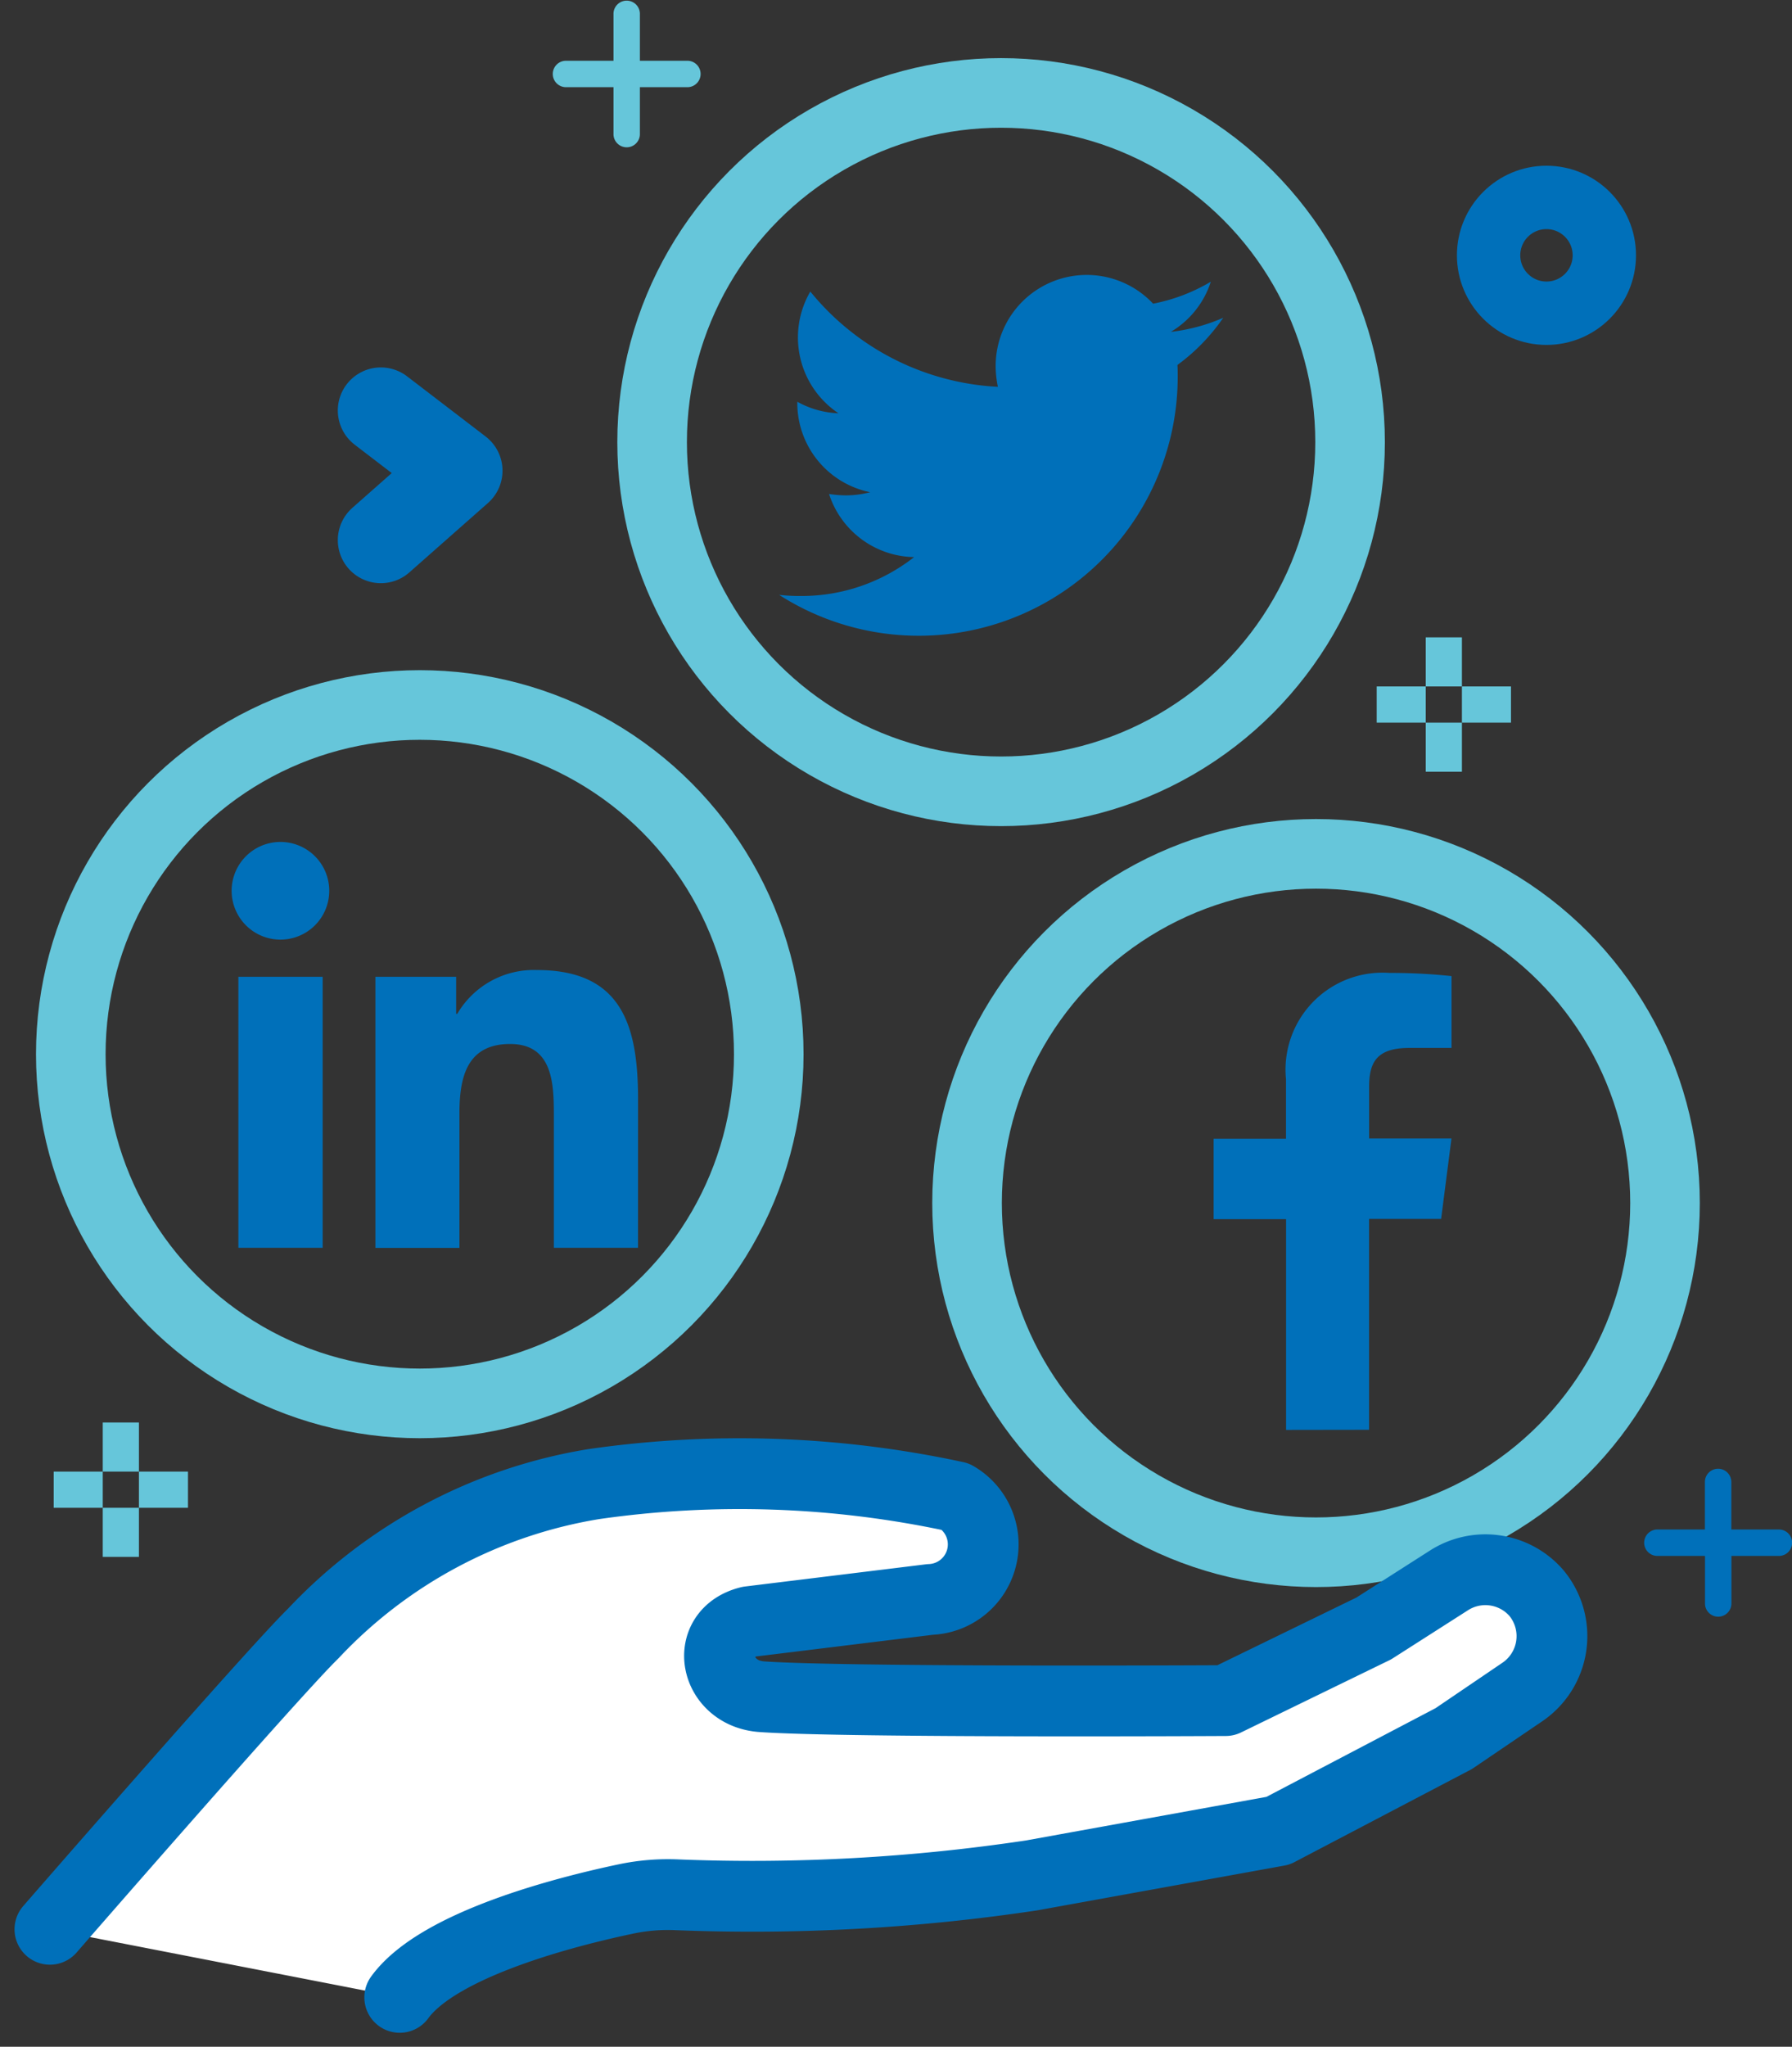 <svg xmlns="http://www.w3.org/2000/svg" width="56.576" height="64.579" viewBox="0 0 56.576 64.579">
  <rect x="0" y="0" width="56.576" height="64.579" fill="#333333" stroke="none"/>
  <defs>
    <style>
      .cls-1 {
        fill: #0070ba;
      }

      .cls-2, .cls-5, .cls-6 {
        fill: none;
      }

      .cls-2 {
        stroke: #66c6da;
        stroke-width: 2.197px;
      }

      .cls-2, .cls-3, .cls-5 {
        stroke-linejoin: round;
      }

      .cls-3 {
        fill: #fff;
        stroke-width: 2.234px;
      }

      .cls-3, .cls-5, .cls-6 {
        stroke: #0070ba;
      }

      .cls-3, .cls-5 {
        stroke-linecap: round;
      }

      .cls-4 {
        fill: #66c6da;
      }

      .cls-5 {
        stroke-width: 2.718px;
      }

      .cls-6 {
        stroke-miterlimit: 10;
        stroke-width: 2px;
      }
    </style>
  </defs>
  <g id="Social_Media_Design" data-name="Social Media Design" transform="translate(-276.071 -305.048)">
    <g id="Group_105" data-name="Group 105" transform="translate(278.306 327.292)">
      <path id="Path_158" data-name="Path 158" class="cls-1" d="M291.511,368.751h-2.657V360.2h2.661v8.556Zm-1.329-9.724a1.541,1.541,0,1,1,1.541-1.541A1.541,1.541,0,0,1,290.182,359.027Zm11.289,9.724h-2.657v-4.162c0-.992-.02-2.269-1.381-2.269-1.385,0-1.6,1.08-1.6,2.2v4.234H293.18V360.2h2.549v1.168h.036a2.8,2.8,0,0,1,2.517-1.381c2.69,0,3.19,1.773,3.19,4.078Z" transform="translate(-283.563 -351.624)"/>
      <circle id="Ellipse_72" data-name="Ellipse 72" class="cls-2" cx="11.018" cy="11.018" r="11.018"/>
    </g>
    <g id="Group_106" data-name="Group 106" transform="translate(296.659 307.98)">
      <path id="Path_159" data-name="Path 159" class="cls-1" d="M334.331,324.509c.009.124.009.249.009.373a8.176,8.176,0,0,1-12.583,6.883,5.954,5.954,0,0,0,.694.035,5.752,5.752,0,0,0,3.566-1.227,2.877,2.877,0,0,1-2.685-1.992,3.623,3.623,0,0,0,.542.044,3.041,3.041,0,0,0,.756-.1,2.873,2.873,0,0,1-2.3-2.819v-.035a2.889,2.889,0,0,0,1.3.364,2.877,2.877,0,0,1-.889-3.841,8.166,8.166,0,0,0,5.922,3.006,3.254,3.254,0,0,1-.071-.658,2.875,2.875,0,0,1,4.971-1.965,5.664,5.664,0,0,0,1.823-.694,2.864,2.864,0,0,1-1.263,1.583,5.753,5.753,0,0,0,1.654-.444,6.187,6.187,0,0,1-1.441,1.485Z" transform="translate(-317.746 -315.927)"/>
      <circle id="Ellipse_73" data-name="Ellipse 73" class="cls-2" cx="11.018" cy="11.018" r="11.018"/>
    </g>
    <g id="Group_107" data-name="Group 107" transform="translate(306.602 331.989)">
      <path id="Path_160" data-name="Path 160" class="cls-1" d="M352.947,378.275v-6.653h2.275l.327-2.538h-2.6v-1.622c0-.736.2-1.235,1.258-1.235h1.344v-2.267a17.959,17.959,0,0,0-1.96-.1,3.06,3.06,0,0,0-3.266,3.357v1.874H348.04v2.538h2.287v6.65Z" transform="translate(-340.255 -360.103)"/>
      <circle id="Ellipse_74" data-name="Ellipse 74" class="cls-2" cx="11.018" cy="11.018" r="11.018"/>
    </g>
    <path id="Path_161" data-name="Path 161" class="cls-3" d="M277.647,408.491s7.049-8.1,8.316-9.335a15.6,15.6,0,0,1,8.865-4.713,32.375,32.375,0,0,1,11.419.4,1.739,1.739,0,0,1,.864,1.433h0a1.739,1.739,0,0,1-1.671,1.808l-5.711.7c-1.476.358-1.121,2.262.394,2.369,2.691.189,14.643.122,14.643.122L319.442,399l2.359-1.507a2.134,2.134,0,0,1,2.76.369l.028.033a2.131,2.131,0,0,1-.468,3.118l-2.154,1.462-5.546,2.907-7.779,1.409a59.5,59.5,0,0,1-11.188.612,6.448,6.448,0,0,0-1.6.127c-1.8.377-5.925,1.406-7.163,3.109" transform="translate(0 -42.57)"/>
    <path id="Path_162" data-name="Path 162" class="cls-4" d="M312.313,306.965h-1.5v-1.5a.417.417,0,0,0-.833,0v1.5h-1.5a.417.417,0,1,0,0,.834h1.5v1.5a.417.417,0,0,0,.833,0v-1.5h1.5a.417.417,0,1,0,0-.834Z" transform="translate(-14.54)"/>
    <path id="Path_163" data-name="Path 163" class="cls-1" d="M378.331,395.752h-1.5v-1.5a.417.417,0,0,0-.834,0v1.5h-1.5a.417.417,0,0,0,0,.834H376v1.5a.417.417,0,0,0,.834,0v-1.5h1.5a.417.417,0,0,0,0-.834Z" transform="translate(-46.1 -42.445)"/>
    <g id="Group_108" data-name="Group 108" transform="translate(319.535 325.158)">
      <rect id="Rectangle_84" data-name="Rectangle 84" class="cls-4" width="1.142" height="1.549" transform="translate(1.549 2.691)"/>
      <rect id="Rectangle_85" data-name="Rectangle 85" class="cls-4" width="1.142" height="1.549" transform="translate(2.691 2.691) rotate(-90)"/>
      <rect id="Rectangle_86" data-name="Rectangle 86" class="cls-4" width="1.142" height="1.549" transform="translate(2.691 1.549) rotate(180)"/>
      <rect id="Rectangle_87" data-name="Rectangle 87" class="cls-4" width="1.142" height="1.549" transform="translate(1.549 1.549) rotate(90)"/>
    </g>
    <g id="Group_109" data-name="Group 109" transform="translate(277.766 349.931)">
      <rect id="Rectangle_88" data-name="Rectangle 88" class="cls-4" width="1.142" height="1.549" transform="translate(1.549 2.691)"/>
      <rect id="Rectangle_89" data-name="Rectangle 89" class="cls-4" width="1.142" height="1.549" transform="translate(2.691 2.691) rotate(-90)"/>
      <rect id="Rectangle_90" data-name="Rectangle 90" class="cls-4" width="1.142" height="1.549" transform="translate(2.691 1.549) rotate(180)"/>
      <rect id="Rectangle_91" data-name="Rectangle 91" class="cls-4" width="1.142" height="1.549" transform="translate(1.549 1.549) rotate(90)"/>
    </g>
    <path id="Path_164" data-name="Path 164" class="cls-5" d="M297.665,329.863l2.482,1.9-2.482,2.19" transform="translate(-9.57 -11.863)"/>
    <circle id="Ellipse_75" data-name="Ellipse 75" class="cls-6" cx="1.827" cy="1.827" r="1.827" transform="translate(323.068 311.277)"/>
  </g>
</svg>
